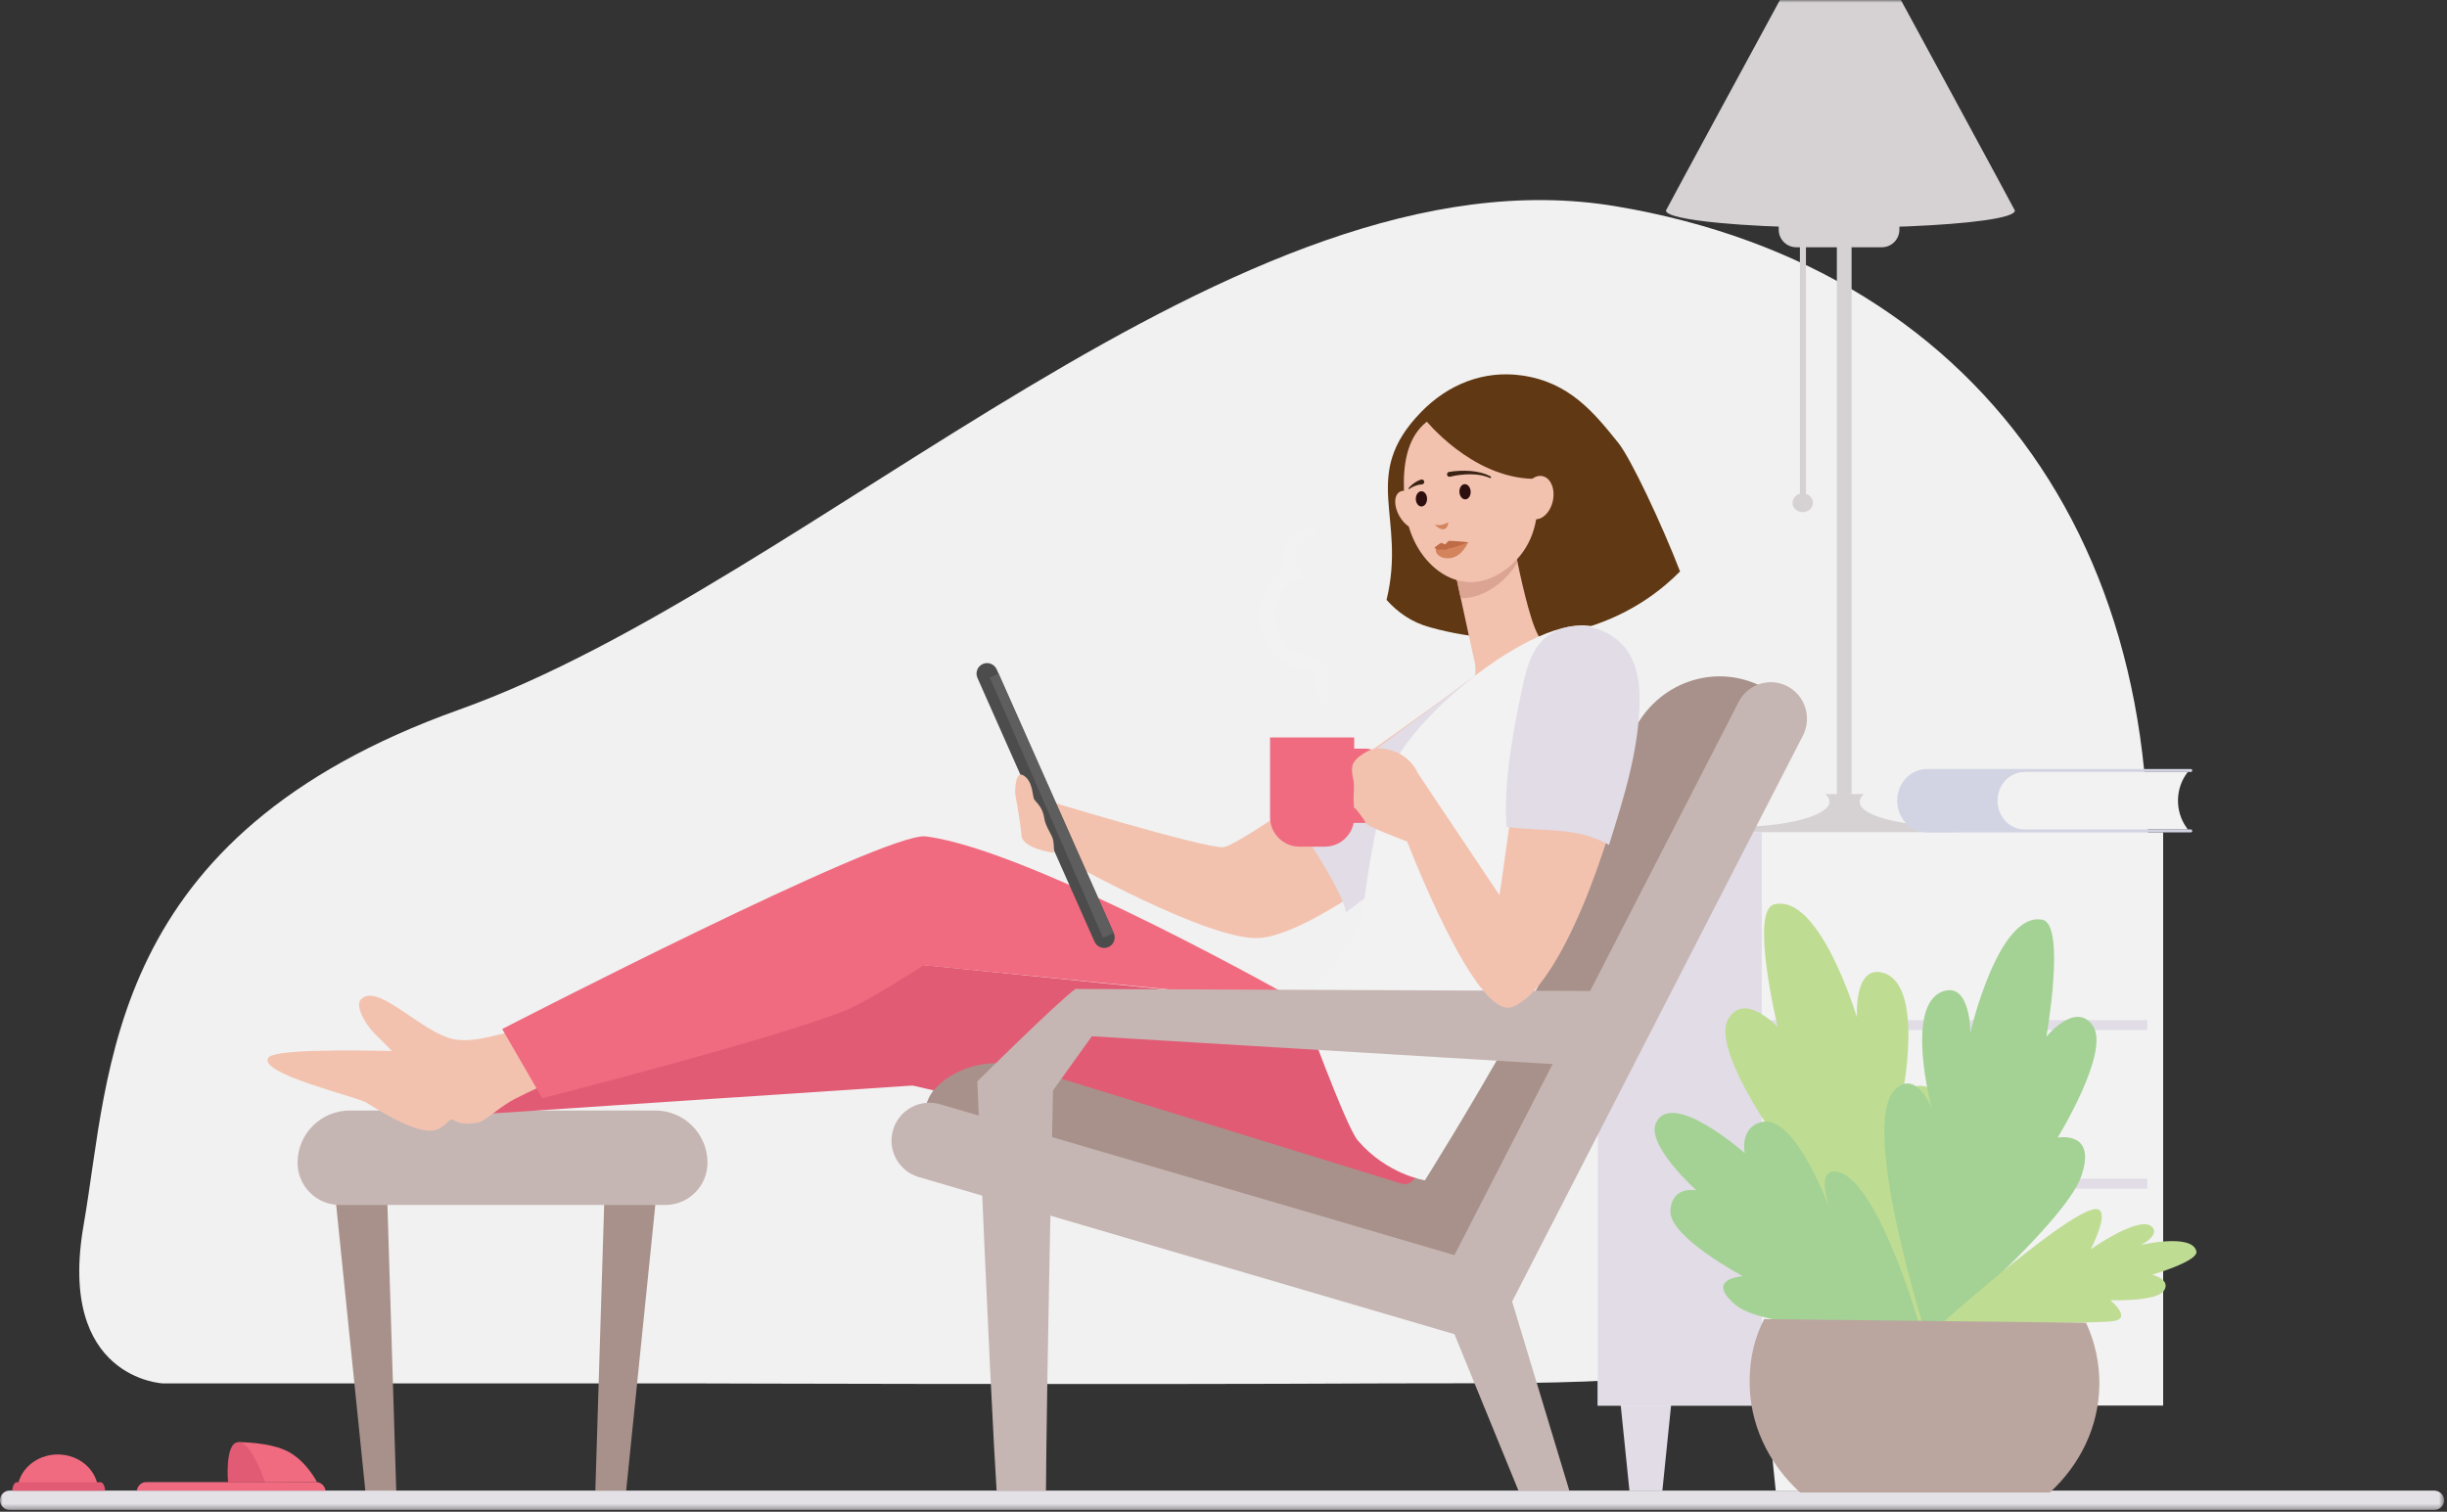 <svg width="458" height="283" viewBox="0 0 458 283" fill="none" xmlns="http://www.w3.org/2000/svg">
<rect x="0" y="0" width="458" height="283" fill="#333333" stroke="none"/>
<path fill-rule="evenodd" clip-rule="evenodd" d="M129.445 258.97H30.473C30.473 258.97 10.621 258.1 15.653 229.306C20.684 200.511 19.597 156.536 85.941 132.844C152.284 109.153 231.679 26.79 302.373 38.606C373.067 50.422 411.133 107.806 400.257 185.699C389.381 263.592 312.162 258.698 259.956 258.97C207.752 259.241 129.445 258.97 129.445 258.97Z" fill="#F1F1F1"/>
<path fill-rule="evenodd" clip-rule="evenodd" d="M332.357 279.036H338.523L340.188 262.746H330.691L332.357 279.036Z" fill="#F2F2F2"/>
<path fill-rule="evenodd" clip-rule="evenodd" d="M366.025 279.036H372.191L373.856 262.746H364.359L366.025 279.036Z" fill="#F2F2F2"/>
<path fill-rule="evenodd" clip-rule="evenodd" d="M304.977 279.037H311.144L312.809 262.746H303.312L304.977 279.037Z" fill="#E1DCE6"/>
<mask id="mask0" style="mask-type:alpha" maskUnits="userSpaceOnUse" x="0" y="0" width="458" height="283">
<path fill-rule="evenodd" clip-rule="evenodd" d="M0 282.655H457.455V0H0V282.655Z" fill="white"/>
</mask>
<g mask="url(#mask0)">
<path fill-rule="evenodd" clip-rule="evenodd" d="M336.885 93.523H338.018V37.434H336.885V93.523Z" fill="#D6D2D4"/>
<path fill-rule="evenodd" clip-rule="evenodd" d="M343.801 153.546H346.554V45.441H343.801V153.546Z" fill="#D6D2D4"/>
<path fill-rule="evenodd" clip-rule="evenodd" d="M324.736 154.799C334.506 154.799 342.427 152.678 342.427 150.062C342.427 149.579 342.155 149.114 341.653 148.674L341.739 148.645H348.849L348.871 148.653C348.353 149.098 348.074 149.572 348.074 150.062C348.074 153.411 359.165 154.82 365.99 154.797L365.995 154.799V155.824H324.305V154.799L324.313 154.796C324.454 154.797 324.594 154.799 324.736 154.799Z" fill="#D6D2D4"/>
<path fill-rule="evenodd" clip-rule="evenodd" d="M336.211 46.286H352.213C354.032 46.286 355.506 44.813 355.506 42.993V42.25H332.918V42.994C332.918 44.813 334.393 46.286 336.211 46.286Z" fill="#D6D2D4"/>
<path fill-rule="evenodd" clip-rule="evenodd" d="M311.809 39.416C311.809 40.328 315.647 41.152 321.824 41.732C342.488 43.683 377.123 42.259 377.123 39.416C377.123 39.303 355.786 0 355.786 0H333.146C333.146 0 311.809 39.303 311.809 39.416Z" fill="#D6D2D4"/>
<path fill-rule="evenodd" clip-rule="evenodd" d="M335.5 94.113C335.5 95.084 336.356 95.871 337.413 95.871C338.469 95.871 339.325 95.084 339.325 94.113C339.325 93.142 338.469 92.356 337.413 92.356C336.356 92.356 335.5 93.142 335.5 94.113Z" fill="#D6D2D4"/>
<path fill-rule="evenodd" clip-rule="evenodd" d="M299.057 263.121H404.871V155.82H299.057V263.121Z" fill="#F2F2F2"/>
<path fill-rule="evenodd" clip-rule="evenodd" d="M299.057 263.121H329.742V155.82H299.057V263.121Z" fill="#E1DCE6"/>
<path fill-rule="evenodd" clip-rule="evenodd" d="M329.643 192.819H401.886V190.969H329.643V192.819Z" fill="#E1DCE6"/>
<path fill-rule="evenodd" clip-rule="evenodd" d="M329.643 222.507H401.886V220.656H329.643V222.507Z" fill="#E1DCE6"/>
<path fill-rule="evenodd" clip-rule="evenodd" d="M111.43 279.036L113.254 219.884C113.317 217.847 114.592 216.076 116.505 215.371C117.053 215.168 117.628 215.066 118.216 215.066C118.269 215.066 118.322 215.067 118.376 215.069C119.703 215.111 120.934 215.665 121.844 216.633C122.752 217.601 123.231 218.864 123.19 220.192C123.187 220.297 123.178 220.426 123.166 220.543L117.198 279.036H111.43Z" fill="#A8918A"/>
<path fill-rule="evenodd" clip-rule="evenodd" d="M74.171 279.282L72.347 220.131C72.283 218.093 71.008 216.321 69.095 215.617C68.548 215.414 67.972 215.312 67.384 215.312C67.332 215.312 67.278 215.313 67.224 215.315C65.898 215.357 64.666 215.911 63.758 216.878C62.848 217.847 62.37 219.11 62.411 220.437C62.413 220.543 62.422 220.672 62.434 220.789L68.402 279.282H74.171Z" fill="#A8918A"/>
<path fill-rule="evenodd" clip-rule="evenodd" d="M63.605 225.57H124.51C128.879 225.57 132.421 222.028 132.421 217.658C132.421 212.262 128.047 207.887 122.651 207.887H65.463C60.067 207.887 55.693 212.262 55.693 217.658C55.693 222.028 59.234 225.57 63.605 225.57Z" fill="#C6B6B3"/>
<path fill-rule="evenodd" clip-rule="evenodd" d="M1.81 279.035H455.583C456.547 279.035 457.389 279.762 457.452 280.724C457.52 281.778 456.686 282.654 455.647 282.654H1.81C0.81 282.654 0 281.844 0 280.845C0 279.846 0.81 279.035 1.81 279.035Z" fill="#E3E0E6"/>
<path fill-rule="evenodd" clip-rule="evenodd" d="M25.602 279.038C25.754 278.134 26.475 277.449 27.344 277.449H59.194C60.061 277.449 60.783 278.134 60.935 279.038H25.602Z" fill="#F06B7F"/>
<path fill-rule="evenodd" clip-rule="evenodd" d="M49.596 277.478L59.34 277.453C59.34 277.453 57.429 273.629 54.007 271.78C50.585 269.929 44.672 269.969 44.672 269.969L49.596 277.478Z" fill="#F06B7F"/>
<path fill-rule="evenodd" clip-rule="evenodd" d="M42.681 277.499C42.681 277.499 42.022 270.196 44.547 269.97C47.071 269.744 49.594 277.478 49.594 277.478L42.681 277.499Z" fill="#E15B74"/>
<path fill-rule="evenodd" clip-rule="evenodd" d="M3.23 279.032C3.343 275.283 6.692 272.273 10.81 272.273C14.927 272.273 18.277 275.283 18.389 279.032H3.23Z" fill="#F06B7F"/>
<path fill-rule="evenodd" clip-rule="evenodd" d="M2.285 279.048C2.361 278.149 2.715 277.469 3.143 277.469H18.83C19.257 277.469 19.612 278.149 19.687 279.048H2.285Z" fill="#E15B74"/>
<path fill-rule="evenodd" clip-rule="evenodd" d="M284.859 70.288C277.68 69.267 271 71.958 265.957 77.162C254.41 89.072 263.315 96.701 259.516 112.299C261.642 114.663 264.271 116.525 267.694 117.44C283.873 121.957 302.033 119.415 314.261 107.156C314.325 107.099 314.39 107.038 314.454 106.981C311.015 98.083 305.248 85.841 302.894 82.905C298.341 77.228 293.73 71.549 284.859 70.288Z" fill="#603813"/>
<path fill-rule="evenodd" clip-rule="evenodd" d="M283.621 103.242C283.621 103.242 283.692 103.61 283.818 104.235C284.424 107.232 286.316 116.157 287.892 118.891C289.798 122.193 283.587 137.06 275.478 135.774C273.064 135.391 276.849 127.783 276.033 124.101C275.571 122.018 274.173 115.532 273.044 110.288C272.177 106.26 271.469 102.965 271.469 102.965L283.621 103.242Z" fill="#F3C2AF"/>
<path fill-rule="evenodd" clip-rule="evenodd" d="M283.817 104.235C283.875 104.521 283.946 104.862 284.025 105.246C283.189 106.697 282.063 108.05 280.584 109.237C278.133 111.205 275.691 112.021 273.409 111.99C273.285 111.413 273.163 110.844 273.043 110.288C272.176 106.26 271.469 102.965 271.469 102.965L283.62 103.242C283.62 103.242 283.691 103.61 283.817 104.235Z" fill="#DCA593"/>
<path fill-rule="evenodd" clip-rule="evenodd" d="M275.223 76.725C275.223 76.725 280.179 77.356 283.769 81.617C287.359 85.877 291.229 99.052 282.31 106.216C273.392 113.378 264.579 105.27 263.272 96.674C261.966 88.076 262.23 76.414 275.223 76.725Z" fill="#F3C2AF"/>
<path fill-rule="evenodd" clip-rule="evenodd" d="M261.899 96.573C262.963 98.471 264.751 99.522 265.891 98.921C267.03 98.318 267.091 96.292 266.027 94.393C264.962 92.495 263.176 91.443 262.035 92.044C260.895 92.647 260.834 94.674 261.899 96.573Z" fill="#F3C2AF"/>
<path fill-rule="evenodd" clip-rule="evenodd" d="M266.664 78.469C266.664 78.469 275.264 89.337 286.84 89.632C292.343 89.773 293.033 96.869 293.033 96.869C293.033 96.869 289.445 78.037 284.025 75.079C278.605 72.12 266.664 78.469 266.664 78.469Z" fill="#603813"/>
<path fill-rule="evenodd" clip-rule="evenodd" d="M285.05 92.621C284.605 94.845 285.5 96.886 287.05 97.178C288.599 97.47 290.216 95.904 290.661 93.678C291.107 91.453 290.211 89.413 288.662 89.121C287.111 88.829 285.494 90.396 285.05 92.621Z" fill="#F3C2AF"/>
<path fill-rule="evenodd" clip-rule="evenodd" d="M331.318 129.308L329.818 128.542C320.916 123.996 310.142 127.76 305.713 136.966L272.952 205.061C268.934 213.41 259.767 217.629 251.098 215.12L191.234 197.797C183.153 195.459 174.794 200.45 172.693 208.869L271.387 242.438L331.318 129.308Z" fill="#A8918A"/>
<path fill-rule="evenodd" clip-rule="evenodd" d="M100.564 197.858C100.564 197.858 52.096 195.016 50.2 198.016C48.307 201.016 66.773 205.289 68.516 206.383C83.373 215.717 82.031 209.971 85.347 209.181C88.662 208.392 97.722 207.963 97.722 207.963L100.564 197.858Z" fill="#F3C2AF"/>
<path fill-rule="evenodd" clip-rule="evenodd" d="M266.665 217.888C266.665 217.888 264.915 221.145 263.256 221.947C257.141 224.908 245.3 220.415 245.3 220.415L170.811 203.21L91.867 208.451C91.867 208.451 89.175 198.802 90.48 194.855L162.785 179.625L245.789 188.049L266.665 217.888Z" fill="#E15B74"/>
<path fill-rule="evenodd" clip-rule="evenodd" d="M172.693 210.234C172.987 207.989 173.376 205.758 174.751 204.115C178.389 199.766 185.299 197.982 191.13 199.61L262.33 221.577C262.949 221.768 263.624 221.641 264.135 221.241C264.837 220.687 265.771 219.999 265.911 220.132C269.096 223.15 270.927 242.265 270.927 242.265L270.833 242.44L172.693 210.234Z" fill="#A8918A"/>
<path fill-rule="evenodd" clip-rule="evenodd" d="M109.888 199.624C109.888 199.624 102.555 202.575 96.445 205.667C93.813 206.999 90.841 209.771 89.724 210.046C84.452 211.34 83.284 208.247 81.153 205.051C79.808 203.034 73.992 197.415 70.207 193.581C67.992 191.337 66.531 188.157 67.52 187.106C70.48 183.962 77.753 192.134 83.804 194.229C87.011 195.339 90.479 194.36 93.902 193.558C97.95 192.61 103.244 189.489 103.244 189.489L109.888 199.624Z" fill="#F3C2AF"/>
<path fill-rule="evenodd" clip-rule="evenodd" d="M275.572 250.131C278.019 250.131 280.383 248.786 281.589 246.438L337.448 137.704C339.172 134.348 337.878 130.216 334.558 128.474C331.238 126.733 327.149 128.04 325.426 131.395L269.566 240.13C267.842 243.486 269.136 247.618 272.456 249.359C273.454 249.883 274.52 250.131 275.572 250.131Z" fill="#C6B6B3"/>
<path fill-rule="evenodd" clip-rule="evenodd" d="M167.148 211.529C168.253 207.765 172.198 205.611 175.962 206.715C177.081 207.042 276.364 236.175 278.14 236.697L272.486 249.836L171.963 220.341C168.2 219.237 166.045 215.291 167.148 211.529Z" fill="#C6B6B3"/>
<path fill-rule="evenodd" clip-rule="evenodd" d="M284.203 279.038L270.376 245.242C270.304 245.063 270.235 244.869 270.178 244.68C269.171 241.352 271.052 237.837 274.381 236.83C277.709 235.823 281.225 237.706 282.231 241.034L293.614 278.653C293.651 278.777 293.685 278.913 293.711 279.038H284.203Z" fill="#C6B6B3"/>
<path fill-rule="evenodd" clip-rule="evenodd" d="M243.457 187.654C243.457 187.654 193.162 159.036 173.248 156.572C165.679 155.636 93.994 192.634 93.994 192.634L101.486 205.584C101.486 205.584 145.156 194.49 158.542 189.036C162.387 187.471 172.904 180.694 172.904 180.694L243.457 187.654Z" fill="#F06B7F"/>
<path fill-rule="evenodd" clip-rule="evenodd" d="M276.931 125.875C276.931 125.875 233.272 158.033 229.017 158.588C225.814 159.005 193.684 149.185 193.684 149.185L199.717 161.186C199.717 161.186 226.07 176.006 235.492 175.607C246.55 175.14 272.491 153.253 272.491 153.253L276.931 125.875Z" fill="#F3C2AF"/>
<path fill-rule="evenodd" clip-rule="evenodd" d="M241.412 152.143C241.412 152.143 251.637 166.859 251.883 170.805L273.354 154.611L276.93 125.875L241.412 152.143Z" fill="#E1DCE6"/>
<path fill-rule="evenodd" clip-rule="evenodd" d="M299.5 117.733C299.5 117.733 304.793 132.237 302.66 149.762C300.529 167.286 266.695 220.958 266.695 220.958C266.695 220.958 259.542 219.848 254.114 213.465C251.833 210.783 243.457 187.652 243.457 187.652C243.457 187.652 254.114 177.232 255.061 170.365C256.008 163.496 257.05 156.15 259.892 145.494C262.733 134.837 289.317 112.996 299.5 117.733Z" fill="#F2F2F2"/>
<path fill-rule="evenodd" clip-rule="evenodd" d="M299.44 199.724L204.359 193.989L197.086 204.13C196.033 253.065 195.814 271.993 195.772 279.047H186.536C186.028 271.159 184.979 251.484 182.924 202.425C182.939 202.433 197.573 187.891 201.276 185.133C290.428 185.487 299.893 185.524 299.919 185.524C304.009 185.557 307.205 189.008 306.961 193.059C306.725 196.976 303.358 199.96 299.44 199.724Z" fill="#C6B6B3"/>
<path fill-rule="evenodd" clip-rule="evenodd" d="M265.163 144.421L280.651 167.567C280.651 167.567 283.025 151.998 284.879 135.25C292.073 136.227 298.479 138.156 304.73 141.639C301.716 157.941 291.936 185.213 283.025 188.504C276.091 191.063 263.186 157.035 263.186 157.035L265.163 144.421Z" fill="#F3C2AF"/>
<path fill-rule="evenodd" clip-rule="evenodd" d="M284.759 129.52C285.826 124.374 287.071 119.21 292.634 117.579C296.081 116.569 299.949 117.536 302.703 119.794C305.982 122.479 306.897 126.788 306.881 130.867C306.847 140.126 303.99 149.159 301.153 158.161C294.901 154.68 289.178 155.76 281.985 154.784C281.314 146.544 283.368 136.226 284.759 129.52Z" fill="#E1DCE6"/>
<path fill-rule="evenodd" clip-rule="evenodd" d="M255.68 154.046H253.07L253.398 151.266H255.68C256.759 151.266 257.636 150.019 257.636 148.486V145.707C257.636 144.175 256.759 142.927 255.68 142.927H252.746V140.148H255.68C257.837 140.148 259.592 142.641 259.592 145.707V148.486C259.592 151.552 257.837 154.046 255.68 154.046Z" fill="#F06B7F"/>
<path fill-rule="evenodd" clip-rule="evenodd" d="M237.713 139.728V152.982C237.713 156.026 240.181 158.494 243.225 158.494H247.949C250.993 158.494 253.462 156.026 253.462 152.982V138.047H237.713V139.728Z" fill="#F06B7F"/>
<path fill-rule="evenodd" clip-rule="evenodd" d="M257.835 140.079C256.512 140.046 253.521 141.794 253.152 143.262C252.785 144.731 253.557 146.396 253.488 147.432C253.425 148.361 253.19 149.843 253.534 151.039C253.63 151.373 255.363 153.301 255.577 154.022C255.792 154.743 263.397 157.541 263.397 157.541L265.265 144.504C265.265 144.504 263.523 140.217 257.835 140.079Z" fill="#F3C2AF"/>
<path fill-rule="evenodd" clip-rule="evenodd" d="M182.945 126.899L204.862 176.286C205.303 177.282 206.468 177.73 207.463 177.287C208.457 176.846 208.906 175.682 208.464 174.687L186.548 125.301C186.106 124.306 184.943 123.857 183.947 124.299C182.952 124.74 182.504 125.904 182.945 126.899Z" fill="#4C4C4C"/>
<path fill-rule="evenodd" clip-rule="evenodd" d="M186.903 126.098L185.268 126.844L206.448 175.543L208.465 174.685L186.903 126.098Z" fill="#5E5E5E"/>
<path fill-rule="evenodd" clip-rule="evenodd" d="M190.015 148.63C190.015 148.63 189.835 144.005 191.64 145.207C193.446 146.41 193.175 149.185 193.627 149.74C194.078 150.295 195.162 151.219 195.432 153.07C195.702 154.92 196.967 156.215 197.148 157.417C197.329 158.619 197.238 159.637 197.238 159.637C197.238 159.637 191.369 158.897 191.188 156.399C191.008 153.902 190.015 148.63 190.015 148.63Z" fill="#F3C2AF"/>
<path fill-rule="evenodd" clip-rule="evenodd" d="M359.658 250.034C359.658 250.034 331.549 229.169 327.698 220.178C323.845 211.186 331.788 212.201 331.788 212.201C331.788 212.201 320.437 196.12 323.45 190.806C326.463 185.492 332.73 192.279 332.73 192.279C332.73 192.279 327.466 170.523 332.043 169.313C340.571 167.059 347.568 190.473 347.568 190.473C347.568 190.473 346.939 180.752 352.278 182.061C360.327 184.036 356.069 204.964 356.069 204.964C356.069 204.964 358.634 201.253 363.048 204.784C370.969 211.117 359.658 250.034 359.658 250.034Z" fill="#BFDC93"/>
<path fill-rule="evenodd" clip-rule="evenodd" d="M359.62 249.311C359.62 249.311 330.814 249.281 324.87 244.289C318.925 239.297 326.216 238.907 326.216 238.907C326.216 238.907 312.45 231.601 312.652 226.728C312.853 221.855 317.52 222.837 317.52 222.837C317.52 222.837 308.004 214.313 309.958 210.181C312.96 203.832 326.567 215.873 326.567 215.873C326.567 215.873 325.527 211.045 329.747 210.036C336.112 208.515 342.57 226.611 342.57 226.611C342.57 226.611 339.527 218.459 343.898 219.365C351.743 220.99 359.62 249.311 359.62 249.311Z" fill="#A3D294"/>
<path fill-rule="evenodd" clip-rule="evenodd" d="M360.816 250.914C360.816 250.914 386.381 229.097 389.502 220.308C392.62 211.519 385.126 212.967 385.126 212.967C385.126 212.967 394.949 196.978 391.761 192.105C388.573 187.231 383.02 194.069 383.02 194.069C383.02 194.069 386.711 173.051 382.282 172.177C374.032 170.549 368.795 193.25 368.795 193.25C368.795 193.25 368.802 183.964 363.804 185.533C356.265 187.9 361.586 207.554 361.586 207.554C361.586 207.554 358.804 200.205 354.818 203.833C347.666 210.34 360.816 250.914 360.816 250.914Z" fill="#A3D294"/>
<path fill-rule="evenodd" clip-rule="evenodd" d="M363.391 247.78C363.391 247.78 391.475 247.79 395.381 247.336C399.288 246.883 394.972 243.396 394.972 243.396C394.972 243.396 403.711 243.714 405.043 241.588C406.374 239.462 402.805 238.625 402.805 238.625C402.805 238.625 411.508 236.103 411.093 234.251C410.319 230.805 400.707 233.052 400.707 233.052C400.707 233.052 404.278 231.319 402.826 229.709C400.638 227.279 391.293 233.885 391.293 233.885C391.293 233.885 394.802 227.248 392.732 226.407C389.019 224.9 363.391 247.78 363.391 247.78Z" fill="#BFDC93"/>
<path fill-rule="evenodd" clip-rule="evenodd" d="M383.664 279.394H336.922C330.969 273.958 327.341 266.468 327.474 258.253C327.541 254.105 328.395 250.488 330.176 246.938L390.441 247.614C392.106 251.222 393 255.185 392.933 259.333C392.807 267.16 389.292 274.215 383.664 279.394Z" fill="#BBA69F"/>
<path fill-rule="evenodd" clip-rule="evenodd" d="M239.081 122.989C242.008 125.571 245.075 125.32 245.286 125.37C245.962 125.552 246.066 125.803 246.132 125.866C246.14 125.888 246.147 125.909 246.162 125.929C246.164 125.955 246.171 125.98 246.183 126.005C246.559 129.033 246.559 129.177 246.997 131.184C247.167 131.844 248.143 131.834 248.294 131.165C248.616 129.721 248.773 127.934 248.63 125.686C248.372 124.159 247.274 123.299 245.738 122.897C245.427 122.83 242.657 122.952 240.536 120.58C239.042 118.734 238.74 117.621 238.581 115.486C238.397 113.001 239.958 109.899 242.71 108.538L244.162 107.82C243.339 106.606 242.732 106.158 242.498 104.898C242.382 104.25 242.402 103.558 242.591 102.91C243.282 100.453 245.5 100.359 245.518 100.351C246.292 100.267 246.251 99.155 245.476 99.122C241.776 98.965 239.3 103.026 240.417 106.73C234.556 110.318 234.204 118.745 239.081 122.989Z" fill="#F2F2F2"/>
<path fill-rule="evenodd" clip-rule="evenodd" d="M409.493 155.262H378.451C375.699 155.262 373.467 152.856 373.467 149.887C373.467 146.918 375.699 144.512 378.451 144.512H409.493C407.121 147.491 407.027 151.863 409.272 154.956L409.493 155.262Z" fill="#F2F2F2"/>
<path fill-rule="evenodd" clip-rule="evenodd" d="M373.876 149.889C373.876 146.92 376.132 144.513 378.916 144.513H410.057C410.202 144.513 410.32 144.388 410.318 144.233C410.317 144.08 410.201 143.957 410.057 143.957H360.657C357.585 143.957 355.094 146.613 355.094 149.889C355.094 153.165 357.585 155.82 360.657 155.82H410.057C410.201 155.82 410.317 155.697 410.318 155.544C410.32 155.389 410.202 155.264 410.057 155.264H378.916C376.132 155.264 373.876 152.857 373.876 149.889Z" fill="#D2D4E3"/>
<path fill-rule="evenodd" clip-rule="evenodd" d="M267.101 93.384C267.101 94.172 266.629 94.811 266.047 94.811C265.464 94.811 264.992 94.172 264.992 93.384C264.992 92.597 265.464 91.957 266.047 91.957C266.629 91.957 267.101 92.597 267.101 93.384Z" fill="#2E0F10"/>
<path fill-rule="evenodd" clip-rule="evenodd" d="M273.155 92.113C273.111 91.327 273.548 90.662 274.129 90.63C274.71 90.598 275.217 91.21 275.261 91.996C275.305 92.783 274.868 93.447 274.286 93.479C273.706 93.512 273.199 92.9 273.155 92.113Z" fill="#2E0F10"/>
<path fill-rule="evenodd" clip-rule="evenodd" d="M263.638 91.386C264.234 90.682 264.997 90.094 265.963 89.778L265.968 89.777C266.213 89.697 266.475 89.83 266.554 90.073C266.634 90.317 266.501 90.579 266.258 90.659C266.216 90.673 266.172 90.68 266.13 90.681C265.342 90.711 264.494 91.032 263.777 91.527L263.77 91.531C263.725 91.562 263.663 91.552 263.633 91.507C263.607 91.469 263.611 91.419 263.638 91.386Z" fill="#3B2314"/>
<path fill-rule="evenodd" clip-rule="evenodd" d="M271.22 88.34C272.557 88.124 273.868 88.073 275.192 88.165C276.508 88.271 277.835 88.554 279.007 89.195C279.087 89.237 279.115 89.335 279.072 89.413C279.031 89.488 278.936 89.515 278.86 89.481C277.706 88.962 276.43 88.79 275.168 88.784C273.908 88.792 272.621 88.947 271.422 89.237L271.402 89.242C271.155 89.301 270.906 89.15 270.847 88.902C270.787 88.655 270.938 88.407 271.185 88.347C271.197 88.345 271.209 88.342 271.22 88.34Z" fill="#3B2314"/>
<path fill-rule="evenodd" clip-rule="evenodd" d="M274.737 101.609C274.737 101.609 273.612 104.356 271.231 104.507C268.848 104.66 268.277 102.736 269.019 102.488C269.763 102.241 270.754 102.412 270.754 102.412L274.737 101.609Z" fill="#D3845D"/>
<path fill-rule="evenodd" clip-rule="evenodd" d="M268.457 102.546C268.457 102.546 269.353 101.759 269.782 101.616L270.463 101.901C270.463 101.901 270.491 101.988 270.93 101.446C271.044 101.304 271.219 101.226 271.401 101.235C272.119 101.27 273.97 101.373 274.938 101.544C274.938 101.544 272.92 102.218 271.823 102.546C271.546 102.629 270.713 102.69 270.535 103.047C270.535 103.047 270.354 102.761 269.71 102.905C269.066 103.047 268.457 102.546 268.457 102.546Z" fill="#BF6C46"/>
<path fill-rule="evenodd" clip-rule="evenodd" d="M268.457 98.157C268.457 98.157 269.514 98.666 271.079 97.766C271.079 97.766 271.079 98.822 270.297 99.057C269.514 99.292 268.457 98.157 268.457 98.157Z" fill="#D3845D"/>
</g>
</svg>
